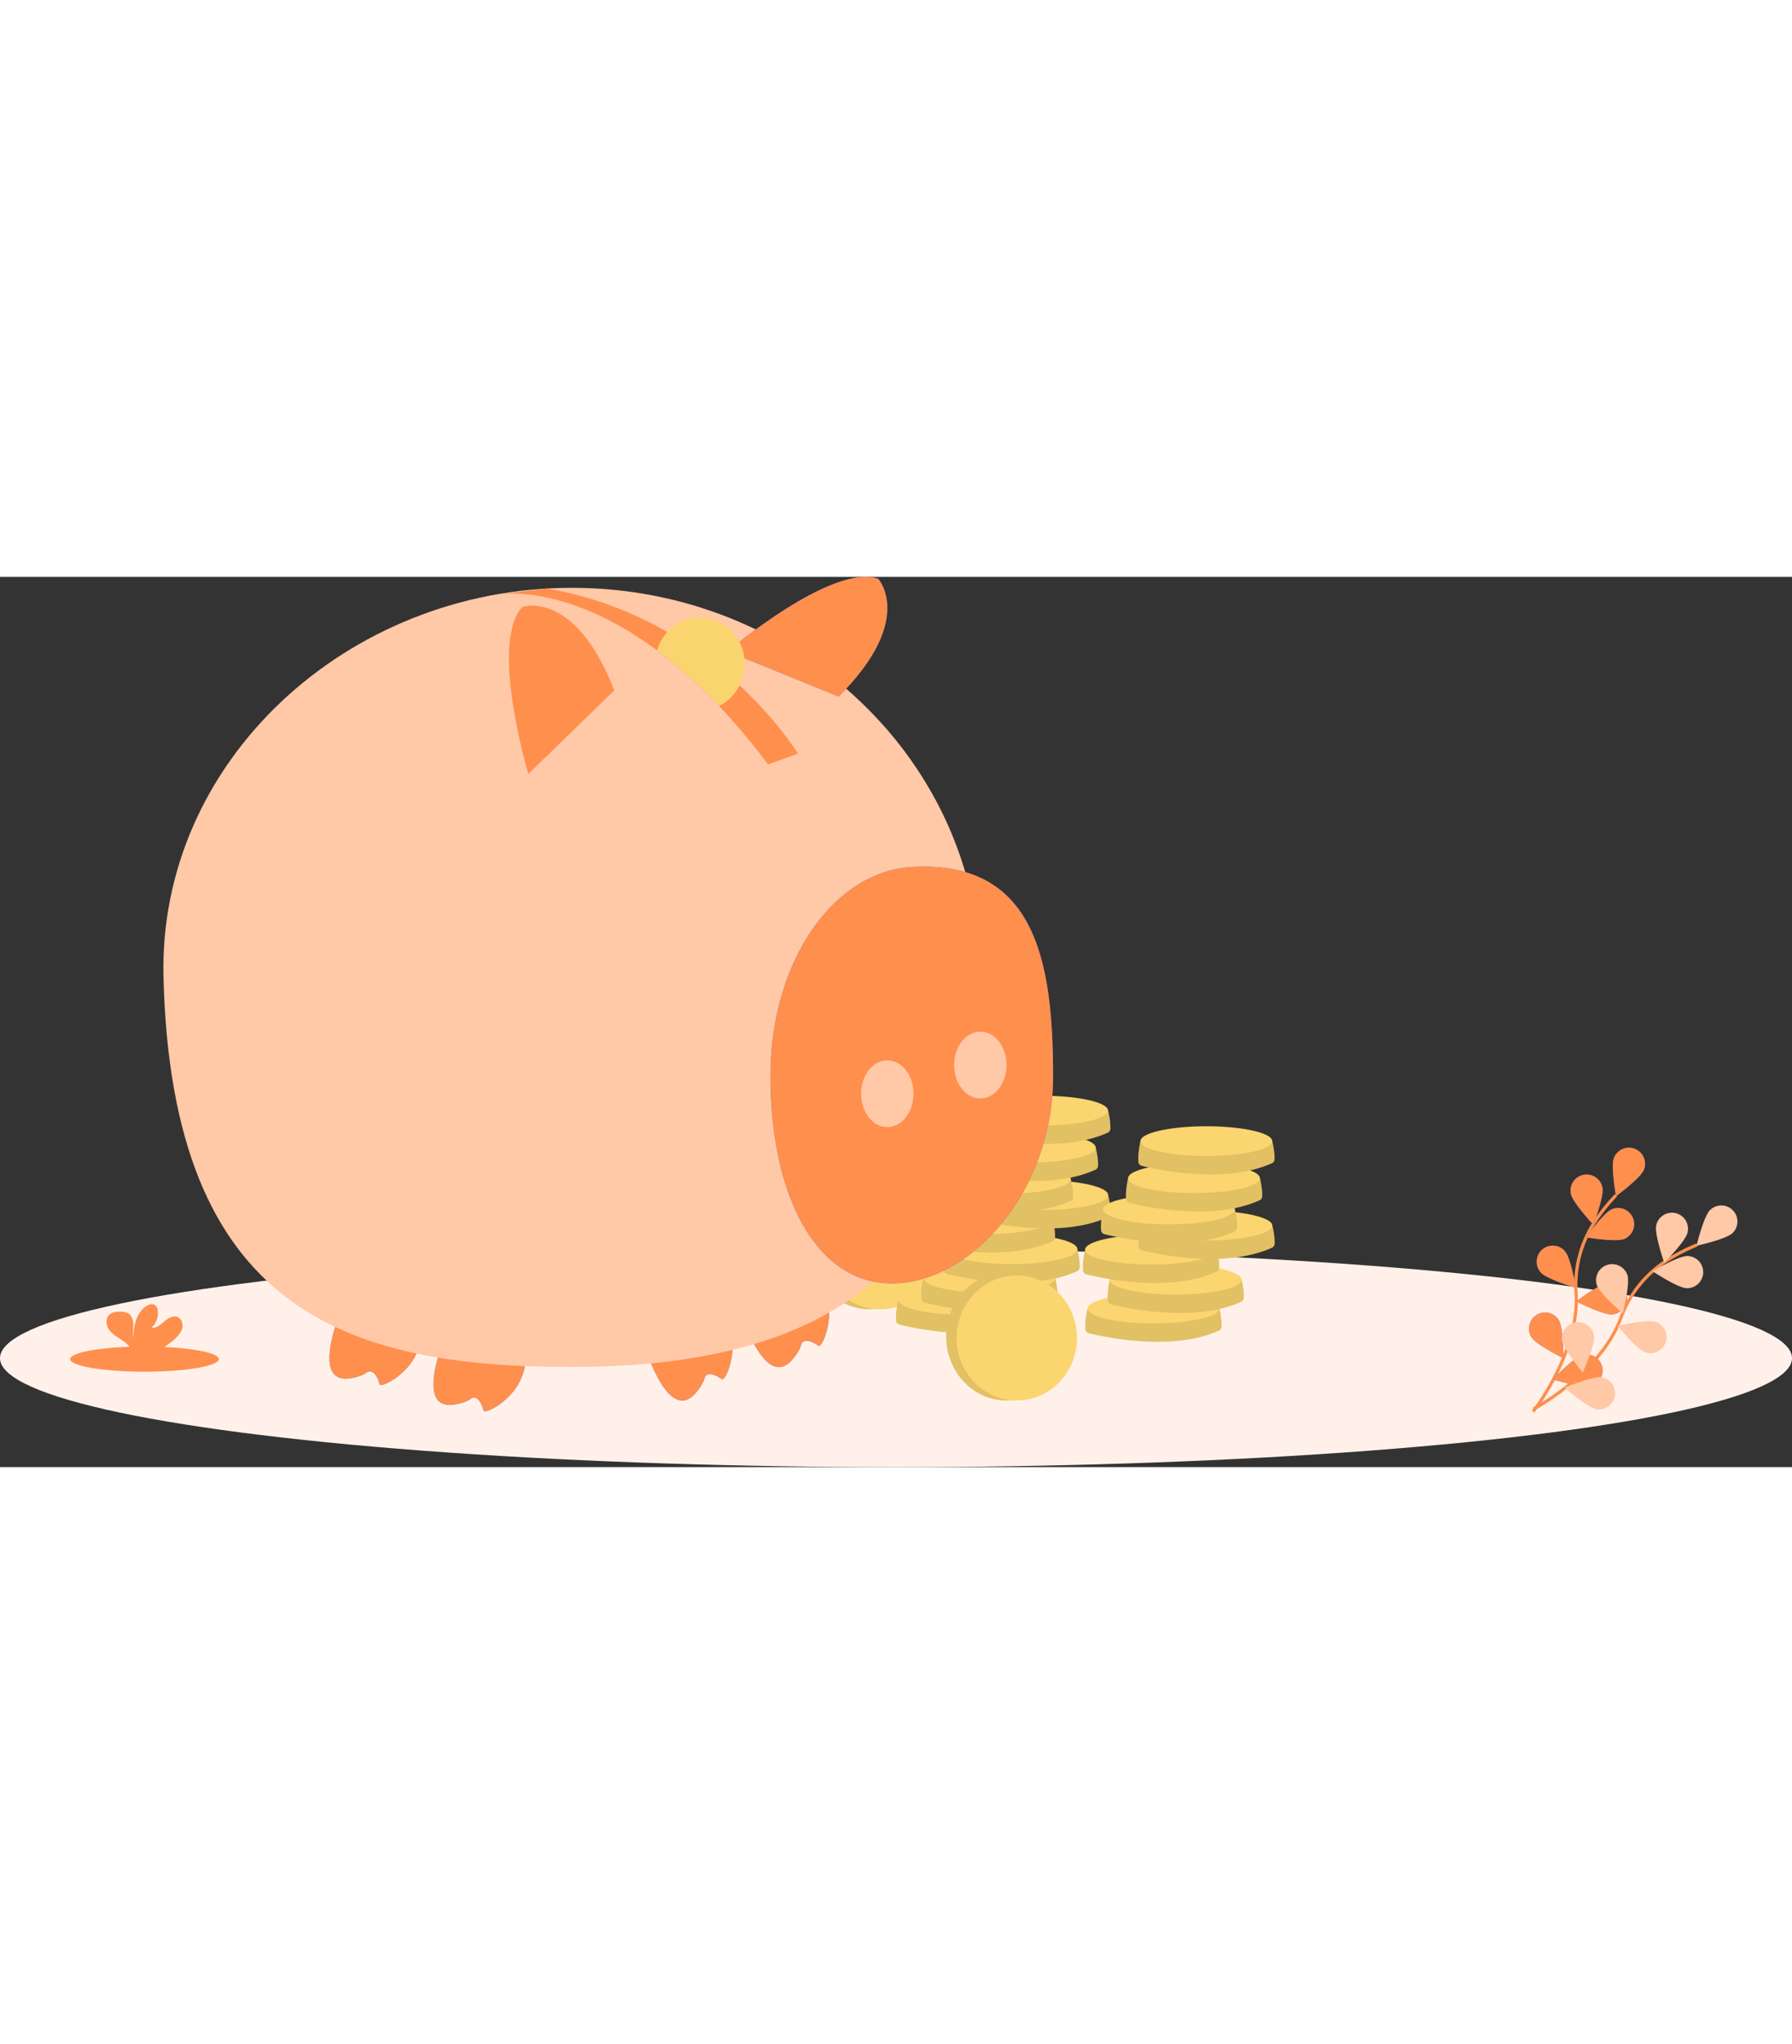 <svg width="50px" height ="57px" id="Layer_1" data-name="Layer 1" xmlns="http://www.w3.org/2000/svg" viewBox="0 0 1118 555.09"><rect x="0" y="0" width="1118" height="555.09" fill="#333333" stroke="none"/><defs><style>.cls-1{fill:#fff1e9;}.cls-2{fill:none;stroke:#ff8f4d;stroke-miterlimit:10;stroke-width:2px;}.cls-3{fill:#6c63ff;}.cls-4{fill:#ff8f4d;}.cls-5{fill:#ffc8a7;}.cls-6{fill:#fbd56f;}.cls-7{opacity:0.1;}.cls-7,.cls-8{isolation:isolate;}.cls-8{opacity:0.2;}.cls-9{fill:#fad46f;}</style></defs><title>Untitled-9</title><g id="Group_1" data-name="Group 1"><ellipse id="Ellipse_1" data-name="Ellipse 1" class="cls-1" cx="559" cy="487.15" rx="559" ry="67.95"/><path id="Path_1" data-name="Path 1" class="cls-2" d="M1357.49,908.77s29.15-37.1,26.8-73.91a71.49,71.49,0,0,1,11.25-43.8,120,120,0,0,1,13.7-17.2" transform="translate(-401 -388.32)"/><path id="Path_2" data-name="Path 2" class="cls-3" d="M1407.89,750.66c-2.06,5.15,1.31,23.81,1.31,23.81s15.29-11.21,17.35-16.37a10,10,0,1,0-18.59-7.61,1.22,1.22,0,0,0-.07.17Z" transform="translate(-401 -388.32)"/><path id="Path_3" data-name="Path 3" class="cls-3" d="M1381.08,773.05c1.08,5.44,14,19.27,14,19.27s6.74-17.72,5.67-23.17a10,10,0,0,0-19.74,3.75l0,.15Z" transform="translate(-401 -388.32)"/><path id="Path_4" data-name="Path 4" class="cls-3" d="M1362.29,822.08c3.67,4.16,21.86,9.55,21.86,9.55s-3.14-18.7-6.81-22.85a10,10,0,0,0-15.18,13.15l.13.15Z" transform="translate(-401 -388.32)"/><path id="Path_5" data-name="Path 5" class="cls-3" d="M1356.44,862.39c2.92,4.71,19.92,13.1,19.92,13.1s.08-19-2.84-23.68a10,10,0,0,0-17.14,10.48l.06.1Z" transform="translate(-401 -388.32)"/><path id="Path_6" data-name="Path 6" class="cls-3" d="M1414.31,801.14c-5.13,2.11-23.83-1-23.83-1s11-15.42,16.17-17.53a10,10,0,0,1,7.66,18.57Z" transform="translate(-401 -388.32)"/><path id="Path_7" data-name="Path 7" class="cls-3" d="M1406.86,848.18c-5.53.49-22.43-8.11-22.43-8.11s15.15-11.41,20.68-11.9a10,10,0,0,1,1.75,20Z" transform="translate(-401 -388.32)"/><path id="Path_8" data-name="Path 8" class="cls-3" d="M1393.35,892.92c-5.37,1.41-23.48-4.21-23.48-4.21s13-13.81,18.37-15.22a10,10,0,0,1,5.11,19.43Z" transform="translate(-401 -388.32)"/><path id="Path_9" data-name="Path 9" class="cls-4" d="M1407.89,750.66c-2.06,5.15,1.31,23.81,1.31,23.81s15.29-11.21,17.35-16.37a10,10,0,1,0-18.59-7.61,1.22,1.22,0,0,0-.07.17Z" transform="translate(-401 -388.32)"/><path id="Path_10" data-name="Path 10" class="cls-4" d="M1381.08,773.05c1.08,5.44,14,19.27,14,19.27s6.74-17.72,5.67-23.17a10,10,0,0,0-19.74,3.75l0,.15Z" transform="translate(-401 -388.32)"/><path id="Path_11" data-name="Path 11" class="cls-4" d="M1362.29,822.08c3.67,4.16,21.86,9.55,21.86,9.55s-3.14-18.7-6.81-22.85a10,10,0,0,0-15.18,13.15l.13.15Z" transform="translate(-401 -388.32)"/><path id="Path_12" data-name="Path 12" class="cls-4" d="M1356.44,862.39c2.92,4.71,19.92,13.1,19.92,13.1s.08-19-2.84-23.68a10,10,0,0,0-17.14,10.48l.06.1Z" transform="translate(-401 -388.32)"/><path id="Path_13" data-name="Path 13" class="cls-4" d="M1414.31,801.14c-5.13,2.11-23.83-1-23.83-1s11-15.42,16.17-17.53a10,10,0,0,1,7.66,18.57Z" transform="translate(-401 -388.32)"/><path id="Path_14" data-name="Path 14" class="cls-4" d="M1406.86,848.18c-5.53.49-22.43-8.11-22.43-8.11s15.15-11.41,20.68-11.9a10,10,0,0,1,1.75,20Z" transform="translate(-401 -388.32)"/><path id="Path_15" data-name="Path 15" class="cls-4" d="M1393.35,892.92c-5.37,1.41-23.48-4.21-23.48-4.21s13-13.81,18.37-15.22a10,10,0,0,1,5.11,19.43Z" transform="translate(-401 -388.32)"/><path id="Path_16" data-name="Path 16" class="cls-2" d="M1357.73,907.22s41.69-22.1,54.45-56.7a71.58,71.58,0,0,1,28-35.49,120.41,120.41,0,0,1,19.5-10.17" transform="translate(-401 -388.32)"/><path id="Path_17" data-name="Path 17" class="cls-5" d="M1467.88,783.1c-4,3.88-8.45,22.3-8.45,22.3s18.52-4.06,22.49-7.94a10,10,0,0,0-14-14.36Z" transform="translate(-401 -388.32)"/><path id="Path_18" data-name="Path 18" class="cls-5" d="M1434.3,792.7c-1.22,5.41,5,23.32,5,23.32s13.34-13.48,14.56-18.89a10,10,0,1,0-19.55-4.6A1,1,0,0,0,1434.3,792.7Z" transform="translate(-401 -388.32)"/><path id="Path_19" data-name="Path 19" class="cls-5" d="M1397.26,829.92c1.68,5.29,16.11,17.59,16.11,17.59s4.71-18.37,3-23.66a10,10,0,0,0-19.15,6.07Z" transform="translate(-401 -388.32)"/><path id="Path_20" data-name="Path 20" class="cls-5" d="M1375.57,864.39c.76,5.5,12.91,20.06,12.91,20.06s7.75-17.31,7-22.8a10,10,0,1,0-19.9,2.75Z" transform="translate(-401 -388.32)"/><path id="Path_21" data-name="Path 21" class="cls-5" d="M1453.3,831.85c-5.54-.14-21.36-10.6-21.36-10.6s16.34-9.62,21.88-9.48a10,10,0,0,1-.52,20.08Z" transform="translate(-401 -388.32)"/><path id="Path_22" data-name="Path 22" class="cls-5" d="M1427.43,871.85c-5.25-1.8-17.21-16.51-17.21-16.51s18.47-4.3,23.72-2.5a10,10,0,0,1-6.51,19Z" transform="translate(-401 -388.32)"/><path id="Path_23" data-name="Path 23" class="cls-5" d="M1396.94,907.27c-5.48-.89-19.76-13.37-19.76-13.37s17.48-7.35,23-6.47a10,10,0,0,1-3.06,19.86l-.14,0Z" transform="translate(-401 -388.32)"/><ellipse id="Ellipse_2" data-name="Ellipse 2" class="cls-6" cx="542.56" cy="416.81" rx="37.56" ry="39.87"/><ellipse id="Ellipse_3" data-name="Ellipse 3" class="cls-7" cx="542.56" cy="416.81" rx="37.56" ry="39.87"/><ellipse id="Ellipse_4" data-name="Ellipse 4" class="cls-6" cx="549.04" cy="417.7" rx="37.56" ry="38.98"/><path id="Path_25" data-name="Path 25" class="cls-6" d="M965.26,841.33l-3.91-2.17s-1.83,7.62-1.23,13.06a2.71,2.71,0,0,0,2,2.34c9,2.23,51.82,11.74,81.28-1.66a2.69,2.69,0,0,0,1.57-2.17c.36-3.34-.92-10.23-1.43-11.57C1042.47,836.27,965.26,841.33,965.26,841.33Z" transform="translate(-401 -388.32)"/><path id="Path_26" data-name="Path 26" class="cls-7" d="M965.26,841.33l-3.91-2.17s-1.83,7.62-1.23,13.06a2.71,2.71,0,0,0,2,2.34c9,2.23,51.82,11.74,81.28-1.66a2.69,2.69,0,0,0,1.57-2.17c.36-3.34-.92-10.23-1.43-11.57C1042.47,836.27,965.26,841.33,965.26,841.33Z" transform="translate(-401 -388.32)"/><ellipse id="Ellipse_5" data-name="Ellipse 5" class="cls-6" cx="601.46" cy="450.84" rx="41.11" ry="9.27"/><path id="Path_27" data-name="Path 27" class="cls-6" d="M981,827.66l-3.91-2.17s-1.82,7.62-1.22,13.06a2.7,2.7,0,0,0,2,2.33c9,2.24,51.82,11.74,81.27-1.65a2.69,2.69,0,0,0,1.57-2.17c.36-3.34-.92-10.23-1.43-11.57C1058.17,822.6,981,827.66,981,827.66Z" transform="translate(-401 -388.32)"/><path id="Path_28" data-name="Path 28" class="cls-7" d="M981,827.66l-3.91-2.17s-1.82,7.62-1.22,13.06a2.7,2.7,0,0,0,2,2.33c9,2.24,51.82,11.74,81.27-1.65a2.69,2.69,0,0,0,1.57-2.17c.36-3.34-.92-10.23-1.43-11.57C1058.17,822.6,981,827.66,981,827.66Z" transform="translate(-401 -388.32)"/><ellipse id="Ellipse_6" data-name="Ellipse 6" class="cls-6" cx="617.16" cy="437.17" rx="41.11" ry="9.27"/><path id="Path_29" data-name="Path 29" class="cls-6" d="M994.85,809.69l-3.91-2.17s-1.83,7.62-1.23,13.06a2.71,2.71,0,0,0,2,2.34c9,2.23,51.82,11.74,81.28-1.66a2.68,2.68,0,0,0,1.56-2.17c.37-3.34-.91-10.23-1.42-11.57C1072.06,804.63,994.85,809.69,994.85,809.69Z" transform="translate(-401 -388.32)"/><path id="Path_30" data-name="Path 30" class="cls-7" d="M994.85,809.69l-3.91-2.17s-1.83,7.62-1.23,13.06a2.71,2.71,0,0,0,2,2.34c9,2.23,51.82,11.74,81.28-1.66a2.68,2.68,0,0,0,1.56-2.17c.37-3.34-.91-10.23-1.42-11.57C1072.06,804.63,994.85,809.69,994.85,809.69Z" transform="translate(-401 -388.32)"/><ellipse id="Ellipse_7" data-name="Ellipse 7" class="cls-6" cx="631.05" cy="419.2" rx="41.11" ry="9.27"/><path id="Path_31" data-name="Path 31" class="cls-6" d="M979.47,791l-3.91-2.18s-1.82,7.63-1.23,13.06a2.72,2.72,0,0,0,2,2.34c9,2.23,51.82,11.74,81.27-1.65a2.7,2.7,0,0,0,1.57-2.17c.36-3.34-.92-10.23-1.43-11.58C1056.68,785.92,979.47,791,979.47,791Z" transform="translate(-401 -388.32)"/><path id="Path_32" data-name="Path 32" class="cls-7" d="M979.47,791l-3.91-2.18s-1.82,7.63-1.23,13.06a2.72,2.72,0,0,0,2,2.34c9,2.23,51.82,11.74,81.27-1.65a2.7,2.7,0,0,0,1.57-2.17c.36-3.34-.92-10.23-1.43-11.58C1056.68,785.92,979.47,791,979.47,791Z" transform="translate(-401 -388.32)"/><ellipse id="Ellipse_8" data-name="Ellipse 8" class="cls-6" cx="615.67" cy="400.5" rx="41.11" ry="9.27"/><path id="Path_33" data-name="Path 33" class="cls-6" d="M1014.06,776l-3.9-2.18s-1.83,7.63-1.23,13.06a2.71,2.71,0,0,0,2,2.34c9,2.23,51.82,11.74,81.27-1.65a2.7,2.7,0,0,0,1.57-2.17c.36-3.34-.92-10.24-1.43-11.58C1091.27,770.91,1014.06,776,1014.06,776Z" transform="translate(-401 -388.32)"/><path id="Path_34" data-name="Path 34" class="cls-7" d="M1014.06,776l-3.9-2.18s-1.83,7.63-1.23,13.06a2.71,2.71,0,0,0,2,2.34c9,2.23,51.82,11.74,81.27-1.65a2.7,2.7,0,0,0,1.57-2.17c.36-3.34-.92-10.24-1.43-11.58C1091.27,770.91,1014.06,776,1014.06,776Z" transform="translate(-401 -388.32)"/><ellipse id="Ellipse_9" data-name="Ellipse 9" class="cls-6" cx="650.26" cy="385.49" rx="41.11" ry="9.27"/><path id="Path_35" data-name="Path 35" class="cls-6" d="M990.69,765.89l-3.91-2.18s-1.82,7.63-1.23,13.06a2.72,2.72,0,0,0,2,2.34c9,2.23,51.82,11.74,81.27-1.65a2.7,2.7,0,0,0,1.57-2.17c.36-3.34-.92-10.24-1.43-11.58C1067.9,760.82,990.69,765.89,990.69,765.89Z" transform="translate(-401 -388.32)"/><path id="Path_36" data-name="Path 36" class="cls-7" d="M990.69,765.89l-3.91-2.18s-1.82,7.63-1.23,13.06a2.72,2.72,0,0,0,2,2.34c9,2.23,51.82,11.74,81.27-1.65a2.7,2.7,0,0,0,1.57-2.17c.36-3.34-.92-10.24-1.43-11.58C1067.9,760.82,990.69,765.89,990.69,765.89Z" transform="translate(-401 -388.32)"/><ellipse id="Ellipse_10" data-name="Ellipse 10" class="cls-6" cx="626.89" cy="375.4" rx="41.11" ry="9.27"/><path id="Path_37" data-name="Path 37" class="cls-6" d="M1006.29,746.41l-3.9-2.18s-1.83,7.63-1.23,13.06a2.7,2.7,0,0,0,2,2.34c9,2.23,51.82,11.74,81.28-1.65a2.69,2.69,0,0,0,1.56-2.17c.36-3.34-.92-10.23-1.43-11.58C1083.51,741.35,1006.29,746.41,1006.29,746.41Z" transform="translate(-401 -388.32)"/><path id="Path_38" data-name="Path 38" class="cls-7" d="M1006.29,746.41l-3.9-2.18s-1.83,7.63-1.23,13.06a2.7,2.7,0,0,0,2,2.34c9,2.23,51.82,11.74,81.28-1.65a2.69,2.69,0,0,0,1.56-2.17c.36-3.34-.92-10.23-1.43-11.58C1083.51,741.35,1006.29,746.41,1006.29,746.41Z" transform="translate(-401 -388.32)"/><ellipse id="Ellipse_11" data-name="Ellipse 11" class="cls-6" cx="642.5" cy="355.92" rx="41.11" ry="9.27"/><path id="Path_39" data-name="Path 39" class="cls-6" d="M1014,723.29l-3.91-2.18s-1.82,7.63-1.23,13.06a2.71,2.71,0,0,0,2,2.34c9,2.23,51.82,11.74,81.27-1.65a2.7,2.7,0,0,0,1.57-2.17c.36-3.34-.92-10.23-1.43-11.58C1091.2,718.23,1014,723.29,1014,723.29Z" transform="translate(-401 -388.32)"/><path id="Path_40" data-name="Path 40" class="cls-7" d="M1014,723.29l-3.91-2.18s-1.82,7.63-1.23,13.06a2.71,2.71,0,0,0,2,2.34c9,2.23,51.82,11.74,81.27-1.65a2.7,2.7,0,0,0,1.57-2.17c.36-3.34-.92-10.23-1.43-11.58C1091.2,718.23,1014,723.29,1014,723.29Z" transform="translate(-401 -388.32)"/><ellipse id="Ellipse_12" data-name="Ellipse 12" class="cls-6" cx="650.19" cy="332.8" rx="41.11" ry="9.27"/><path id="Path_41" data-name="Path 41" class="cls-6" d="M1083.39,846.7l-3.91-2.17s-1.83,7.62-1.23,13.05a2.7,2.7,0,0,0,2,2.34c9,2.23,51.82,11.74,81.28-1.65a2.69,2.69,0,0,0,1.56-2.17c.36-3.34-.91-10.23-1.42-11.57C1160.6,841.63,1083.39,846.7,1083.39,846.7Z" transform="translate(-401 -388.32)"/><path id="Path_42" data-name="Path 42" class="cls-7" d="M1083.39,846.7l-3.91-2.17s-1.83,7.62-1.23,13.05a2.7,2.7,0,0,0,2,2.34c9,2.23,51.82,11.74,81.28-1.65a2.69,2.69,0,0,0,1.56-2.17c.36-3.34-.91-10.23-1.42-11.57C1160.6,841.63,1083.39,846.7,1083.39,846.7Z" transform="translate(-401 -388.32)"/><ellipse id="Ellipse_13" data-name="Ellipse 13" class="cls-6" cx="719.59" cy="456.21" rx="41.11" ry="9.27"/><path id="Path_43" data-name="Path 43" class="cls-6" d="M1097.27,828.73l-3.91-2.18s-1.82,7.63-1.23,13.06a2.72,2.72,0,0,0,2,2.34c9,2.23,51.82,11.74,81.27-1.65a2.7,2.7,0,0,0,1.57-2.17c.36-3.34-.92-10.23-1.43-11.58C1174.48,823.66,1097.27,828.73,1097.27,828.73Z" transform="translate(-401 -388.32)"/><path id="Path_44" data-name="Path 44" class="cls-7" d="M1097.27,828.73l-3.91-2.18s-1.82,7.63-1.23,13.06a2.72,2.72,0,0,0,2,2.34c9,2.23,51.82,11.74,81.27-1.65a2.7,2.7,0,0,0,1.57-2.17c.36-3.34-.92-10.23-1.43-11.58C1174.48,823.66,1097.27,828.73,1097.27,828.73Z" transform="translate(-401 -388.32)"/><ellipse id="Ellipse_14" data-name="Ellipse 14" class="cls-6" cx="733.47" cy="438.24" rx="41.11" ry="9.27"/><path id="Path_45" data-name="Path 45" class="cls-6" d="M1081.89,810l-3.9-2.17s-1.83,7.62-1.23,13.06a2.7,2.7,0,0,0,2,2.33c9,2.24,51.82,11.74,81.28-1.65a2.68,2.68,0,0,0,1.56-2.17c.36-3.34-.92-10.23-1.43-11.57C1159.1,805,1081.89,810,1081.89,810Z" transform="translate(-401 -388.32)"/><path id="Path_46" data-name="Path 46" class="cls-7" d="M1081.89,810l-3.9-2.17s-1.83,7.62-1.23,13.06a2.7,2.7,0,0,0,2,2.33c9,2.24,51.82,11.74,81.28-1.65a2.68,2.68,0,0,0,1.56-2.17c.36-3.34-.92-10.23-1.43-11.57C1159.1,805,1081.89,810,1081.89,810Z" transform="translate(-401 -388.32)"/><ellipse id="Ellipse_15" data-name="Ellipse 15" class="cls-6" cx="718.1" cy="419.53" rx="41.11" ry="9.27"/><path id="Path_47" data-name="Path 47" class="cls-6" d="M1116.48,795l-3.9-2.17s-1.83,7.62-1.23,13.06a2.7,2.7,0,0,0,2,2.33c9,2.24,51.82,11.74,81.28-1.65a2.68,2.68,0,0,0,1.56-2.17c.36-3.34-.92-10.23-1.42-11.57C1193.7,790,1116.48,795,1116.48,795Z" transform="translate(-401 -388.32)"/><path id="Path_48" data-name="Path 48" class="cls-7" d="M1116.48,795l-3.9-2.17s-1.83,7.62-1.23,13.06a2.7,2.7,0,0,0,2,2.33c9,2.24,51.82,11.74,81.28-1.65a2.68,2.68,0,0,0,1.56-2.17c.36-3.34-.92-10.23-1.42-11.57C1193.7,790,1116.48,795,1116.48,795Z" transform="translate(-401 -388.32)"/><ellipse id="Ellipse_16" data-name="Ellipse 16" class="cls-6" cx="752.69" cy="404.52" rx="41.11" ry="9.27"/><path id="Path_49" data-name="Path 49" class="cls-6" d="M1093.11,784.92l-3.9-2.17s-1.83,7.62-1.23,13.06a2.7,2.7,0,0,0,2,2.33c9,2.24,51.82,11.74,81.28-1.65a2.68,2.68,0,0,0,1.56-2.17c.36-3.34-.92-10.23-1.43-11.57C1170.33,779.86,1093.11,784.92,1093.11,784.92Z" transform="translate(-401 -388.32)"/><path id="Path_50" data-name="Path 50" class="cls-7" d="M1093.11,784.92l-3.9-2.17s-1.83,7.62-1.23,13.06a2.7,2.7,0,0,0,2,2.33c9,2.24,51.82,11.74,81.28-1.65a2.68,2.68,0,0,0,1.56-2.17c.36-3.34-.92-10.23-1.43-11.57C1170.33,779.86,1093.11,784.92,1093.11,784.92Z" transform="translate(-401 -388.32)"/><ellipse id="Ellipse_17" data-name="Ellipse 17" class="cls-6" cx="729.31" cy="394.43" rx="41.11" ry="9.27"/><path id="Path_51" data-name="Path 51" class="cls-6" d="M1108.72,765.44l-3.91-2.17s-1.83,7.62-1.23,13.06a2.71,2.71,0,0,0,2,2.34c9,2.23,51.82,11.74,81.28-1.66a2.71,2.71,0,0,0,1.57-2.17c.36-3.34-.92-10.23-1.43-11.57C1185.93,760.38,1108.72,765.44,1108.72,765.44Z" transform="translate(-401 -388.32)"/><path id="Path_52" data-name="Path 52" class="cls-7" d="M1108.72,765.44l-3.91-2.17s-1.83,7.62-1.23,13.06a2.71,2.71,0,0,0,2,2.34c9,2.23,51.82,11.74,81.28-1.66a2.71,2.71,0,0,0,1.57-2.17c.36-3.34-.92-10.23-1.43-11.57C1185.93,760.38,1108.72,765.44,1108.72,765.44Z" transform="translate(-401 -388.32)"/><ellipse id="Ellipse_18" data-name="Ellipse 18" class="cls-6" cx="744.92" cy="374.95" rx="41.11" ry="9.27"/><path id="Path_53" data-name="Path 53" class="cls-6" d="M1116.41,742.32l-3.9-2.17s-1.83,7.62-1.23,13.06a2.71,2.71,0,0,0,2,2.34c9,2.23,51.82,11.74,81.28-1.66a2.68,2.68,0,0,0,1.56-2.17c.36-3.34-.92-10.23-1.43-11.57C1193.63,737.26,1116.41,742.32,1116.41,742.32Z" transform="translate(-401 -388.32)"/><path id="Path_54" data-name="Path 54" class="cls-7" d="M1116.41,742.32l-3.9-2.17s-1.83,7.62-1.23,13.06a2.71,2.71,0,0,0,2,2.34c9,2.23,51.82,11.74,81.28-1.66a2.68,2.68,0,0,0,1.56-2.17c.36-3.34-.92-10.23-1.43-11.57C1193.63,737.26,1116.41,742.32,1116.41,742.32Z" transform="translate(-401 -388.32)"/><ellipse id="Ellipse_19" data-name="Ellipse 19" class="cls-6" cx="752.62" cy="351.83" rx="41.11" ry="9.27"/><ellipse id="Ellipse_20" data-name="Ellipse 20" class="cls-6" cx="627.88" cy="473.69" rx="37.56" ry="39.87"/><ellipse id="Ellipse_21" data-name="Ellipse 21" class="cls-7" cx="627.88" cy="473.69" rx="37.56" ry="39.87"/><ellipse id="Ellipse_22" data-name="Ellipse 22" class="cls-6" cx="634.36" cy="474.57" rx="37.56" ry="38.98"/><ellipse id="Ellipse_23" data-name="Ellipse 23" class="cls-4" cx="90.14" cy="487.75" rx="46.39" ry="7.84"/><path id="Path_90" data-name="Path 90" class="cls-4" d="M510.32,863.24c2-1.85,3.85-4,4.42-6.68s-.55-5.82-3.09-6.8c-2.83-1.08-5.87.89-8.16,2.87s-4.94,4.26-7.95,3.84a12.1,12.1,0,0,0,3.74-11.32,4.65,4.65,0,0,0-1-2.3c-1.57-1.69-4.43-1-6.32.36-6,4.22-7.67,12.37-7.7,19.7-.61-2.64-.1-5.4-.11-8.11s-.76-5.73-3.05-7.18a9.2,9.2,0,0,0-4.65-1.1c-2.7-.1-5.7.17-7.54,2.15-2.29,2.45-1.7,6.56.3,9.26s5,4.39,7.8,6.25a17.2,17.2,0,0,1,5.58,5.32,5.38,5.38,0,0,1,.42,1h16.9a47,47,0,0,0,10.46-7.22Z" transform="translate(-401 -388.32)"/><path id="Path_91" data-name="Path 91" class="cls-3" d="M910.62,824.93a40.24,40.24,0,0,1,5,9.19c.33.84.66,1.73,1,2.66,5,14.93-2.92,32.84-5.18,30.91s-9.32-5.52-10.68-.48-6.4,10.19-6.4,10.19c-9.18,9.23-17.49-.75-23-11a100.78,100.78,0,0,1-4.74-10.49c-1.21-3.16-1.91-5.35-1.91-5.35L903,817.93S906.69,819.63,910.62,824.93Z" transform="translate(-401 -388.32)"/><path id="Path_92" data-name="Path 92" class="cls-3" d="M850.36,845.77a40.52,40.52,0,0,1,5,9.18c.34.84.67,1.73,1,2.66,5,14.93-2.92,32.84-5.18,30.91s-9.32-5.51-10.69-.48-6.4,10.19-6.4,10.19c-9.18,9.23-17.49-.74-22.94-11.05a99.91,99.91,0,0,1-4.75-10.49c-1.21-3.16-1.9-5.35-1.9-5.35l38.23-32.58S846.43,840.46,850.36,845.77Z" transform="translate(-401 -388.32)"/><path id="Path_93" data-name="Path 93" class="cls-3" d="M729.35,874.55a40.41,40.41,0,0,1-2,10.27c-.28.87-.6,1.76-1,2.67-5.68,14.69-23.21,23.43-23.72,20.49s-3.65-10.19-7.92-7.18-11.43,3.75-11.43,3.75c-13,1.25-13-11.73-10.61-23.15a99.57,99.57,0,0,1,3-11.1c1.09-3.21,2-5.33,2-5.33l50.23-.68S729.72,868,729.35,874.55Z" transform="translate(-401 -388.32)"/><path id="Path_94" data-name="Path 94" class="cls-3" d="M664.45,858.18a40.33,40.33,0,0,1-2,10.27c-.28.87-.6,1.76-1,2.68-5.68,14.68-23.21,23.42-23.72,20.49s-3.65-10.2-7.92-7.19-11.43,3.76-11.43,3.76c-13,1.25-13-11.74-10.61-23.15a98.4,98.4,0,0,1,3-11.1c1.09-3.21,2-5.34,2-5.34l50.23-.68S664.82,851.58,664.45,858.18Z" transform="translate(-401 -388.32)"/><path id="Path_95" data-name="Path 95" class="cls-4" d="M910.62,824.93a40.24,40.24,0,0,1,5,9.19c.33.84.66,1.73,1,2.66,5,14.93-2.92,32.84-5.18,30.91s-9.32-5.52-10.68-.48-6.4,10.19-6.4,10.19c-9.18,9.23-17.49-.75-23-11a100.78,100.78,0,0,1-4.74-10.49c-1.21-3.16-1.91-5.35-1.91-5.35L903,817.93S906.69,819.63,910.62,824.93Z" transform="translate(-401 -388.32)"/><path id="Path_96" data-name="Path 96" class="cls-4" d="M850.36,845.77a40.52,40.52,0,0,1,5,9.18c.34.84.67,1.73,1,2.66,5,14.93-2.92,32.84-5.18,30.91s-9.32-5.51-10.69-.48-6.4,10.19-6.4,10.19c-9.18,9.23-17.49-.74-22.94-11.05a99.91,99.91,0,0,1-4.75-10.49c-1.21-3.16-1.9-5.35-1.9-5.35l38.23-32.58S846.43,840.46,850.36,845.77Z" transform="translate(-401 -388.32)"/><path id="Path_97" data-name="Path 97" class="cls-4" d="M729.35,874.55a40.41,40.41,0,0,1-2,10.27c-.28.87-.6,1.76-1,2.67-5.68,14.69-23.21,23.43-23.72,20.49s-3.65-10.19-7.92-7.18-11.43,3.75-11.43,3.75c-13,1.25-13-11.73-10.61-23.15a99.57,99.57,0,0,1,3-11.1c1.09-3.21,2-5.33,2-5.33l50.23-.68S729.72,868,729.35,874.55Z" transform="translate(-401 -388.32)"/><path id="Path_98" data-name="Path 98" class="cls-4" d="M664.45,858.18a40.33,40.33,0,0,1-2,10.27c-.28.87-.6,1.76-1,2.68-5.68,14.68-23.21,23.42-23.72,20.49s-3.65-10.2-7.92-7.19-11.43,3.76-11.43,3.76c-13,1.25-13-11.74-10.61-23.15a98.4,98.4,0,0,1,3-11.1c1.09-3.21,2-5.34,2-5.34l50.23-.68S664.82,851.58,664.45,858.18Z" transform="translate(-401 -388.32)"/><path id="Path_99" data-name="Path 99" class="cls-5" d="M1012.62,638C1012.62,772.2,967.23,881,757.8,881,617.06,881,508.18,846,503,638,499.62,503.93,617.06,395.13,757.8,395.13S1012.62,503.89,1012.62,638Z" transform="translate(-401 -388.32)"/><path id="Path_100" data-name="Path 100" class="cls-8" d="M710,399.37h0Z" transform="translate(-401 -388.32)"/><path id="Path_101" data-name="Path 101" class="cls-8" d="M710.49,399.29c.65-.1,1.93-.29,3.79-.43l-4.15.49.23,0Z" transform="translate(-401 -388.32)"/><path id="Path_102" data-name="Path 102" class="cls-4" d="M898.78,498.54l-18.6,6.7a416.39,416.39,0,0,0-30.55-36.42,298,298,0,0,0-38.7-34.66c-47.63-35.3-84.46-36.2-96.63-35.29l28-3.29a227.45,227.45,0,0,1,75.07,27.13A248.1,248.1,0,0,1,862.44,456C886.78,478.63,898.78,498.54,898.78,498.54Z" transform="translate(-401 -388.32)"/><path id="Path_103" data-name="Path 103" class="cls-4" d="M730.64,511.19S706.09,429.35,726.92,407c0,0,32.74-11.16,57.29,52.08Z" transform="translate(-401 -388.32)"/><path id="Path_104" data-name="Path 104" class="cls-3" d="M855,434.75s65.11-55.32,93.92-45.2c0,0,23.35,25.51-24.72,73.38Z" transform="translate(-401 -388.32)"/><path id="Path_105" data-name="Path 105" class="cls-4" d="M855,434.75s65.11-55.32,93.92-45.2c0,0,23.35,25.51-24.72,73.38Z" transform="translate(-401 -388.32)"/><path id="Path_106" data-name="Path 106" class="cls-3" d="M1058,699.8c0,72.11-51.75,129.08-100.44,129.08s-75.89-57-75.89-129.08,39.56-127.75,88.17-130.57C1046.84,564.76,1058,627.68,1058,699.8Z" transform="translate(-401 -388.32)"/><path id="Path_107" data-name="Path 107" class="cls-4" d="M1058,699.8c0,72.11-51.75,129.08-100.44,129.08s-75.89-57-75.89-129.08,39.56-127.75,88.17-130.57C1046.84,564.76,1058,627.68,1058,699.8Z" transform="translate(-401 -388.32)"/><ellipse id="Ellipse_24" data-name="Ellipse 24" class="cls-5" cx="553.58" cy="322.27" rx="16.37" ry="20.83"/><ellipse id="Ellipse_25" data-name="Ellipse 25" class="cls-5" cx="611.62" cy="304.41" rx="16.37" ry="20.83"/><path id="Path_108" data-name="Path 108" class="cls-9" d="M865.62,442.6A29.73,29.73,0,0,1,862.44,456a28.6,28.6,0,0,1-12.81,12.78,298,298,0,0,0-38.7-34.66,29,29,0,0,1,6.4-11.45,27.4,27.4,0,0,1,20.34-9.11C853.1,413.59,865.62,426.58,865.62,442.6Z" transform="translate(-401 -388.32)"/></g></svg>